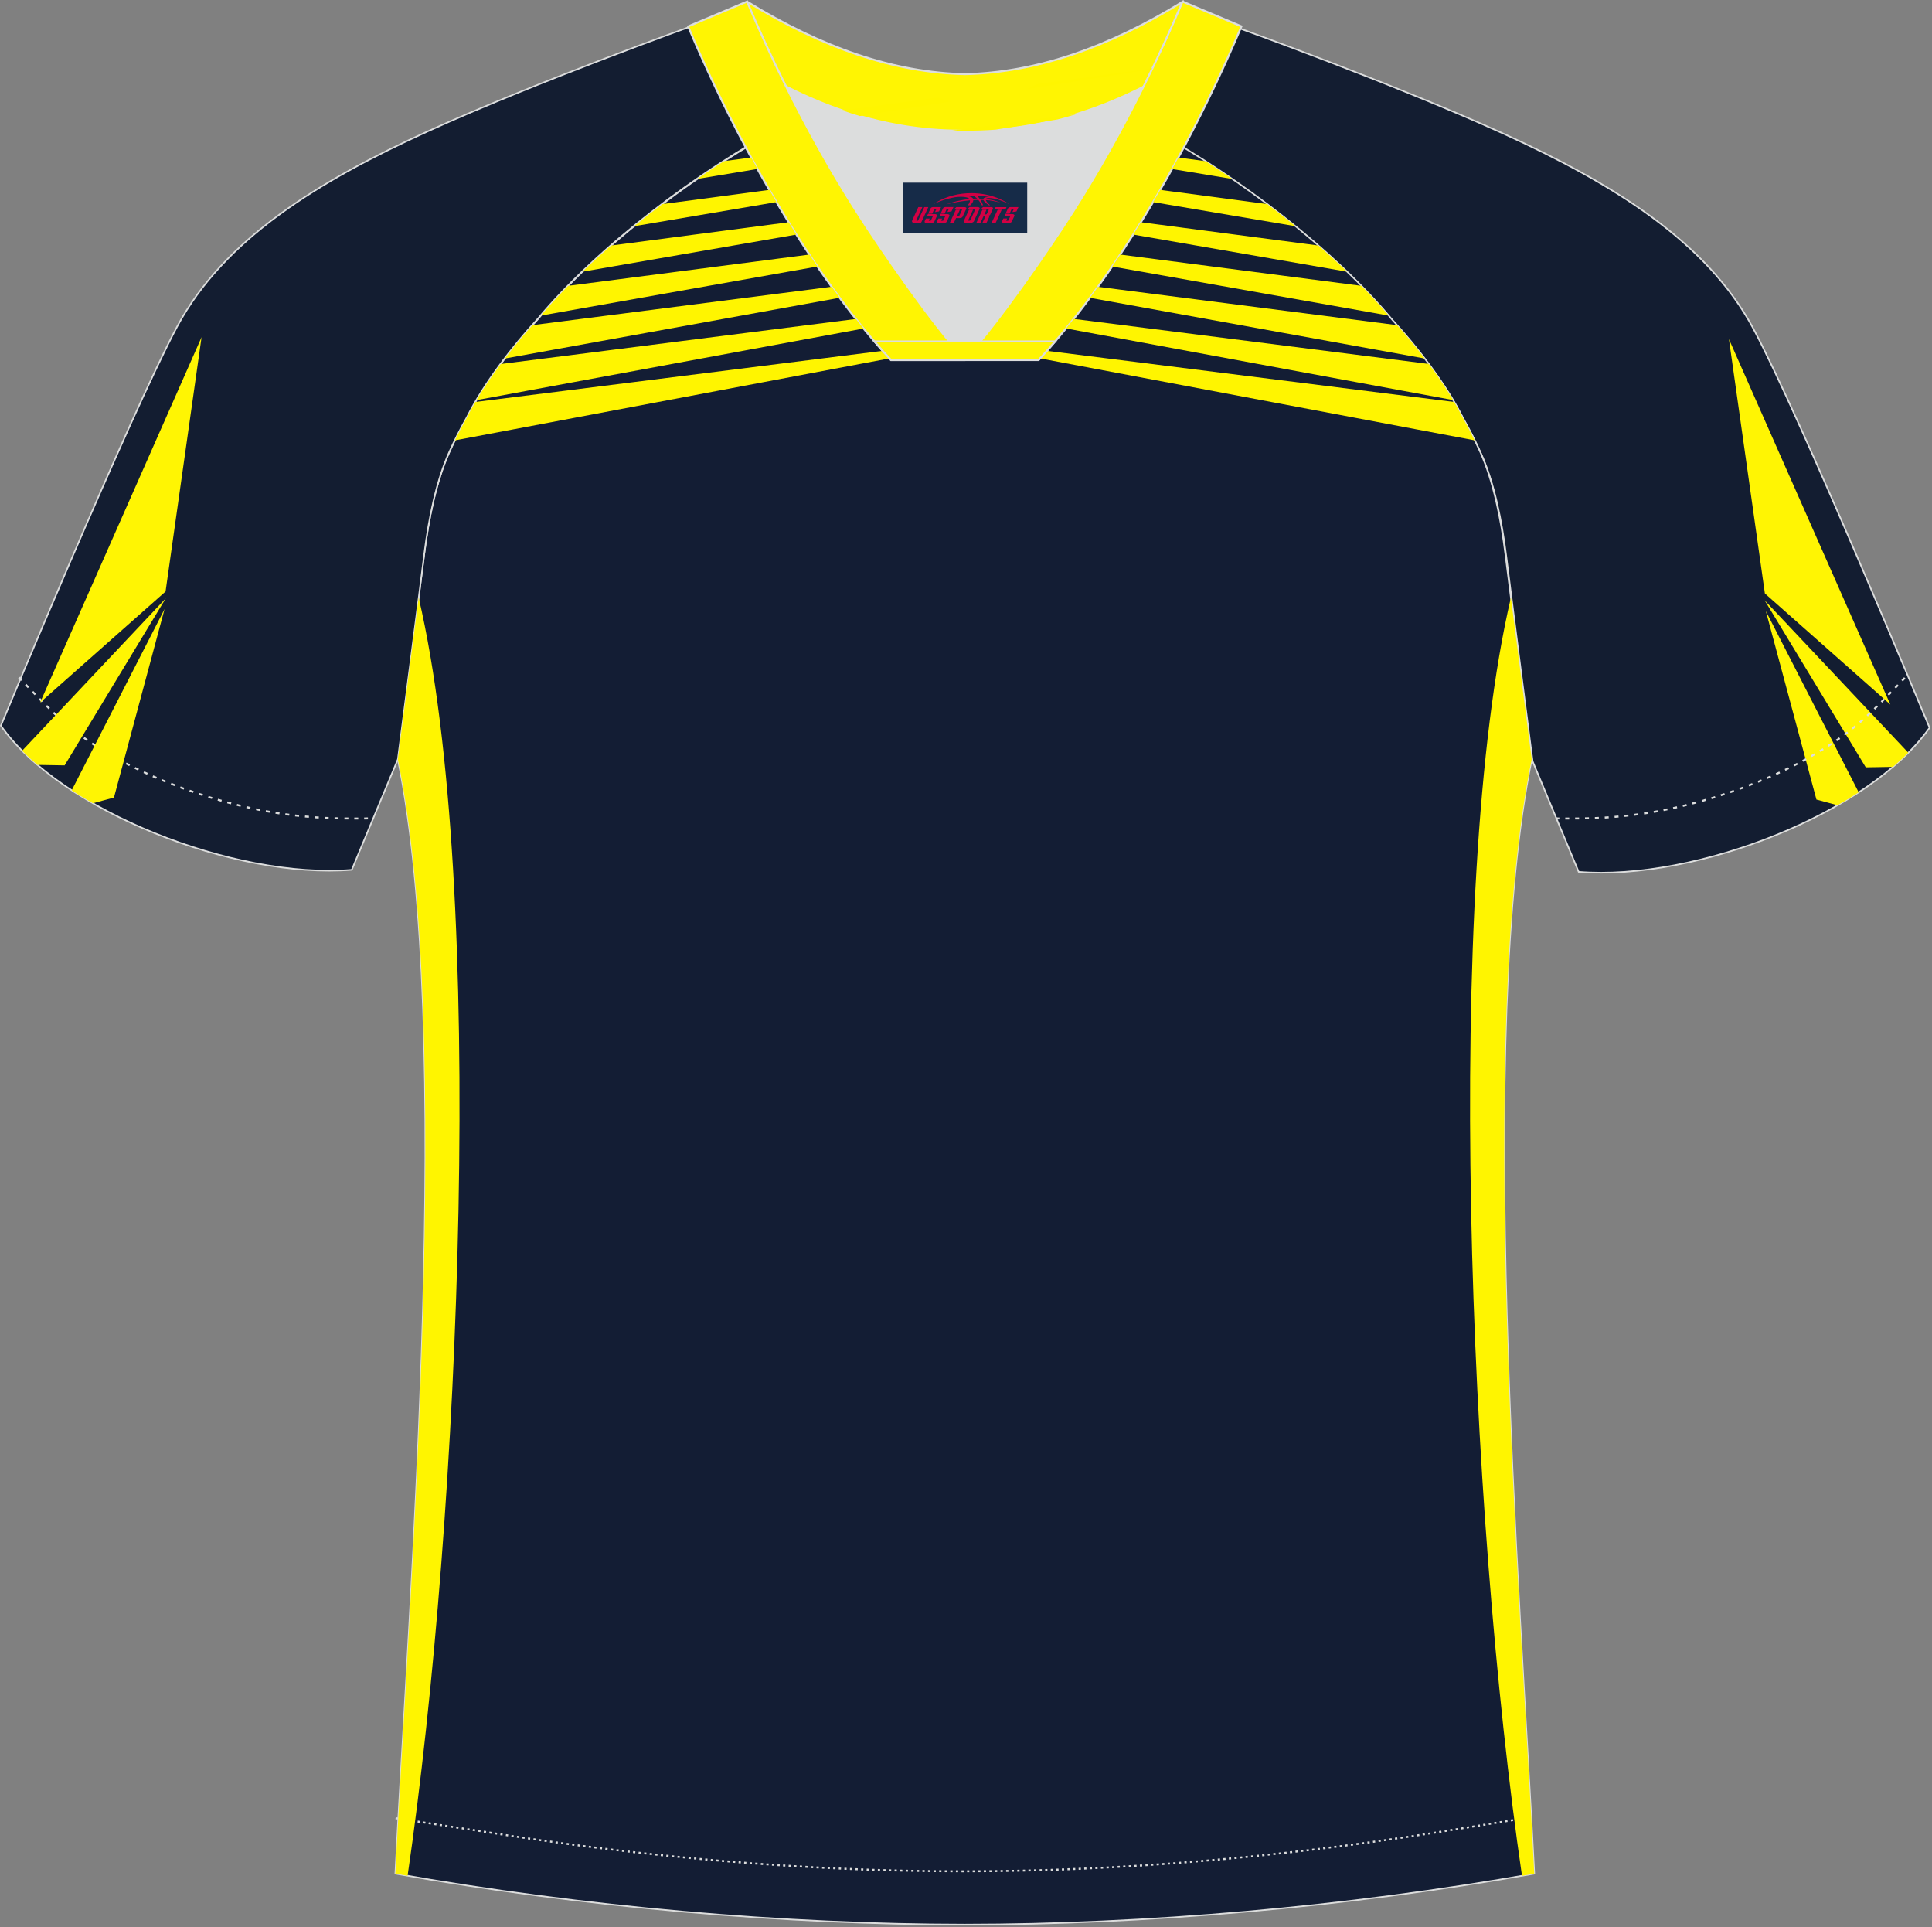<?xml version="1.0" encoding="utf-8"?>
<!-- Generator: Adobe Illustrator 19.0.0, SVG Export Plug-In . SVG Version: 6.00 Build 0)  -->
<svg xmlns="http://www.w3.org/2000/svg" xmlns:xlink="http://www.w3.org/1999/xlink" version="1.1" id="图层_1" x="0px" y="0px" width="374px" height="373px" viewBox="0 0 374 373" enable-background="new 0 0 374 373" xml:space="preserve">
<rect x="0" y="0" width="374" height="373" fill="#808080" stroke="none"/>
<g id="XMLID_20_">
	<path fill="#131D31" stroke="#DCDDDD" stroke-width="0.3" stroke-miterlimit="22.926" d="M222.03,24.7   c7.08-5.95,12.46-12.55,16.99-19.55c0,0,30.63,10.99,51.78,20.61c21.15,9.61,39.54,20.88,48.62,37.85   c9.08,16.97,34.11,77.23,34.11,77.23c-11.56,16.47-45.26,29.73-67.93,27.9l-8.91-21.4c0,0-3.8-29.24-5.12-39.81   c-0.85-6.78-2.31-14.06-4.84-19.68c-1.01-2.25-2.15-4.48-3.4-6.7c-3.26-6.52-8.77-13.67-13.69-19.02   C257.75,47.87,238.39,33.44,222.03,24.7z"/>
	<path fill="#131D34" stroke="#DCDDDD" stroke-width="0.3" stroke-miterlimit="22.926" d="M291.41,107.26   c1.27,10.18,4.85,37.71,5.11,39.69c-10.86,52.55-2.19,162.18,0.49,215.68c-36.81,6.53-75.42,9.83-110.24,9.86   c-34.82-0.03-73.43-3.33-110.24-9.86c2.68-53.5,11.35-163.13,0.49-215.68c0.25-1.98,3.83-29.51,5.1-39.69   c0.85-6.78,2.31-14.06,4.84-19.68c1.01-2.25,2.15-4.48,3.4-6.7c3.26-6.52,8.77-13.67,13.69-19.02   c11.2-13.44,29.03-27.02,44.74-35.86c0.96-0.54-1.02-15.4-0.07-15.91c3.94,3.31,25.19,3.25,30.33,6.12l-2.65,0.68   c6.1,2.82,12.98,4.24,19.71,4.25c6.74-0.01-2.73-1.43,3.36-4.26l5.7-2.51c5.14-2.86,16.2-2.27,20.14-5.59   c0.73,0.39-1.96,16.43-1.22,16.84c15.87,8.82,34.04,22.6,45.4,36.23c4.92,5.36,10.44,12.5,13.7,19.02c1.25,2.22,2.39,4.46,3.4,6.7   C289.1,93.2,290.57,100.48,291.41,107.26z"/>
	<path fill="#131D31" stroke="#DCDDDD" stroke-width="0.3" stroke-miterlimit="22.926" d="M151.67,24.31   c-7.08-5.95-12.46-12.55-16.99-19.54c0,0-30.63,10.99-51.78,20.61c-21.15,9.61-39.54,20.88-48.62,37.85   C25.2,80.2,0.17,140.45,0.17,140.45c11.56,16.47,45.25,29.73,67.93,27.9l8.92-21.4c0,0,3.8-29.24,5.12-39.81   c0.85-6.78,2.31-14.06,4.84-19.68c1.01-2.25,2.15-4.48,3.4-6.7c3.26-6.52,8.77-13.67,13.69-19.02   C115.95,47.48,135.31,33.05,151.67,24.31z"/>
	<path fill="none" stroke="#DCDDDD" stroke-width="0.38" stroke-miterlimit="22.926" stroke-dasharray="0.765,1.147" d="   M3.65,131.12c2.92,3.02,6.09,6.41,9.27,9.1c10.32,8.74,27.36,15.21,41.6,17.27c5.61,0.81,10.34,0.99,16.71,0.91"/>
	<path fill="none" stroke="#DCDDDD" stroke-width="0.38" stroke-miterlimit="22.926" stroke-dasharray="0.432,0.648" d="   M76.58,351.89c1.31,0.21,15.14,2.3,16.45,2.51c30.89,4.95,61.95,7.77,93.3,7.77c30.85,0,61.41-2.73,91.81-7.53   c1.81-0.28,16.13-2.59,17.93-2.89"/>
	<path fill="#FFF502" stroke="#DCDDDD" stroke-width="0.38" stroke-miterlimit="22.926" d="M145.3,12.87   c13.69,8.44,27.53,12.57,41.51,12.42c13.98,0.15,27.82-3.98,41.51-12.42c1.75-6.97,0.68-12.56,0.68-12.56   c-14.63,8.96-28.42,13.72-42.19,14.04c-13.77-0.31-27.57-5.07-42.2-14.04C144.62,0.3,143.55,5.9,145.3,12.87z"/>
	<path fill="#DCDDDD" d="M217.99,18.41c-10.31,4.7-20.7,6.99-31.17,6.88c-10.47,0.11-20.86-2.18-31.17-6.88   c-1.16-0.53-2.32-1.09-3.48-1.68c4.1,8.24,8.7,16.46,13.6,24.17c4.88,7.67,14.79,21.97,21.04,28.72l-0.04,0.06   c6.25-6.75,16.15-21.05,21.04-28.72c4.91-7.71,9.5-15.93,13.6-24.17l0.02-0.04C220.28,17.33,219.14,17.89,217.99,18.41z"/>
	<path fill="#FFF502" stroke="#DCDDDD" stroke-width="0.38" stroke-miterlimit="22.926" d="M151.99,16.38   c-2.69-5.4-5.15-10.81-7.37-16.08l-11.41,4.81c3.2,7.6,6.93,15.5,11.06,23.25c8.22,15.44,17.99,30.33,28.21,41.32h14.29l0.04-0.06   c-6.25-6.75-16.15-21.05-21.04-28.72c-4.91-7.71-9.5-15.93-13.6-24.17C152.1,16.61,152.05,16.5,151.99,16.38z"/>
	<path fill="#FFF502" stroke="#DCDDDD" stroke-width="0.38" stroke-miterlimit="22.926" d="M221.55,16.38   c2.68-5.4,5.16-10.81,7.37-16.08l11.4,4.8c-3.2,7.6-6.94,15.5-11.06,23.25c-8.22,15.44-17.99,30.33-28.21,41.32h-14.28l-0.04-0.06   c6.25-6.75,16.16-21.05,21.04-28.72c4.91-7.71,9.5-15.93,13.6-24.17C221.43,16.61,221.49,16.5,221.55,16.38z"/>
	<path fill="#FFF500" d="M92.03,77.8l78.84-9.9c0.44,0.5,0.88,0.98,1.33,1.46L88.06,85.23c0.71-1.46,1.48-2.9,2.29-4.35   C90.86,79.86,91.42,78.83,92.03,77.8L92.03,77.8z M92.24,77.44l74.93-13.86c-0.5-0.61-1-1.23-1.49-1.85l-68.74,8.72   C95.24,72.73,93.63,75.1,92.24,77.44L92.24,77.44z M97.73,69.39l64.82-11.76c-0.52-0.7-1.04-1.42-1.56-2.13l-57.92,7.43   C101.3,64.92,99.47,67.11,97.73,69.39L97.73,69.39z M104.7,61.08c1.64-1.92,3.41-3.85,5.29-5.76l46.69-6.05   c0.52,0.78,1.04,1.55,1.56,2.31L104.7,61.08L104.7,61.08z M112.75,52.59l41.41-7.19c-0.5-0.79-1-1.59-1.49-2.39l-34.37,4.51   C116.39,49.19,114.53,50.88,112.75,52.59L112.75,52.59z M122.76,43.78c1.79-1.46,3.62-2.89,5.47-4.28l20.71-2.75   c0.46,0.79,0.92,1.57,1.38,2.36L122.76,43.78L122.76,43.78z M134.98,34.63c1.72-1.19,3.45-2.33,5.17-3.44l5.27-0.71   c0.4,0.74,0.81,1.48,1.22,2.22L134.98,34.63L134.98,34.63z M184.34,25.27l24.28-3.26c-1.29,0.4-2.58,0.77-3.88,1.1l-12,1.98   c-1.97,0.15-3.95,0.22-5.93,0.19C185.99,25.3,185.16,25.29,184.34,25.27L184.34,25.27z M163.08,21.38l18.45-2.5   c0.85,0.27,1.71,0.52,2.57,0.74l-17.65,2.84C165.33,22.12,164.21,21.76,163.08,21.38L163.08,21.38z M198.72,17.27   c0.22-0.13,0.47-0.25,0.75-0.39l1.44-0.64l22.17-3.01l-0.06,0.13L198.72,17.27z"/>
	<path fill="#FFF500" d="M281.5,77.8l-78.84-9.9c-0.44,0.5-0.88,0.98-1.33,1.46l84.13,15.86c-0.71-1.46-1.48-2.9-2.29-4.35   C282.67,79.86,282.11,78.83,281.5,77.8L281.5,77.8z"/>
	<path fill="#FFF500" d="M233.39,31.2c1.72,1.1,3.45,2.25,5.17,3.44l-11.66-1.93c0.41-0.74,0.82-1.48,1.22-2.22L233.39,31.2   L233.39,31.2z"/>
	<path fill="#FFF500" d="M245.31,39.5c1.85,1.39,3.68,2.82,5.47,4.28l-27.56-4.67c0.46-0.78,0.92-1.57,1.38-2.36L245.31,39.5   L245.31,39.5z"/>
	<path fill="#FFF500" d="M255.23,47.52l-34.37-4.51c-0.49,0.8-0.99,1.6-1.49,2.39l41.41,7.19C259,50.88,257.14,49.19,255.23,47.52   L255.23,47.52z"/>
	<path fill="#FFF500" d="M263.54,55.32c1.88,1.91,3.65,3.84,5.29,5.76l-53.53-9.5c0.52-0.76,1.04-1.53,1.56-2.31L263.54,55.32   L263.54,55.32z"/>
	<path fill="#FFF500" d="M270.46,62.93c1.77,1.98,3.6,4.17,5.35,6.46l-64.82-11.75c0.52-0.7,1.04-1.42,1.56-2.13L270.46,62.93   L270.46,62.93z"/>
	<path fill="#FFF500" d="M276.6,70.44c1.7,2.29,3.31,4.65,4.7,6.99l-74.93-13.86c0.5-0.61,1-1.23,1.49-1.85L276.6,70.44z"/>
	<path fill="#FFF500" d="M81.05,115.67c13.14,56.18,8.13,177.25-2.15,247.38c-0.79-0.14-1.58-0.27-2.37-0.42   c2.68-53.5,11.35-163.13,0.49-215.68C77.21,145.39,79.48,127.97,81.05,115.67z"/>
	<path fill="#FFF500" d="M292.48,115.67c-13.14,56.18-8.12,177.25,2.15,247.38c0.79-0.14,1.58-0.27,2.37-0.42   c-2.68-53.5-11.34-163.13-0.49-215.68C296.32,145.39,294.05,127.97,292.48,115.67z"/>
	<path fill="#FFF502" stroke="#DCDDDD" stroke-width="0.38" stroke-miterlimit="22.926" d="M186.77,69.68h14.28   c1.08-1.16,2.15-2.36,3.21-3.6h-14.38h-0.09h-6.05h-14.47c1.07,1.24,2.14,2.44,3.21,3.6H186.77z"/>
	<path fill="#FFF503" d="M32.05,114.48l6.97-49.23L7.76,135.98L32.05,114.48L32.05,114.48z M4.28,145.3l27.81-29.5l-19.58,32.33   l-5.27-0.09C6.19,147.13,5.21,146.22,4.28,145.3L4.28,145.3z M13.88,152.96l17.98-35.1l-9.8,36.5l-4.07,1.1   C16.58,154.66,15.2,153.83,13.88,152.96z"/>
	<path fill="#FFF503" d="M341.65,114.86l-6.96-49.23l31.25,70.73L341.65,114.86L341.65,114.86z M369.41,145.68l-27.81-29.5   l19.58,32.33l5.27-0.09C367.5,147.52,368.49,146.61,369.41,145.68L369.41,145.68z M359.81,153.35l-17.98-35.1l9.8,36.5l4.07,1.1   C357.12,155.05,358.49,154.21,359.81,153.35z"/>
	<path fill="none" stroke="#DCDDDD" stroke-width="0.38" stroke-miterlimit="22.926" stroke-dasharray="0.765,1.147" d="   M368.74,131.2c-2.9,3-6.04,6.35-9.19,9.02c-10.31,8.74-27.36,15.21-41.6,17.27c-5.61,0.81-10.34,0.99-16.71,0.91"/>
	
</g>
<g id="tag_logo">
	<rect y="35.35" fill="#162B48" width="24" height="9.818" x="174.85"/>
	<g>
		<path fill="#D30044" d="M190.81,38.54l0.005-0.011c0.131-0.311,1.085-0.262,2.351,0.071c0.715,0.24,1.44,0.54,2.193,0.9    c-0.218-0.147-0.447-0.289-0.682-0.42l0.011,0.005l-0.011-0.005c-1.478-0.845-3.218-1.418-5.1-1.62    c-1.282-0.115-1.658-0.082-2.411-0.055c-2.449,0.142-4.68,0.905-6.458,2.095c1.26-0.638,2.722-1.075,4.195-1.336    c1.467-0.18,2.476-0.033,2.771,0.344c-1.691,0.175-3.469,0.633-4.555,1.075c1.156-0.338,2.967-0.665,4.647-0.813    c0.016,0.251-0.115,0.567-0.415,0.96h0.475c0.376-0.382,0.584-0.725,0.595-1.004c0.333-0.022,0.66-0.033,0.971-0.033    C189.64,38.98,189.85,39.33,190.05,39.72h0.262c-0.125-0.344-0.295-0.687-0.518-1.036c0.207,0,0.393,0.005,0.567,0.011    c0.104,0.267,0.496,0.66,1.058,1.025h0.245c-0.442-0.365-0.753-0.753-0.835-1.004c1.047,0.065,1.696,0.224,2.885,0.513    C192.63,38.8,191.89,38.63,190.81,38.54z M188.37,38.45c-0.164-0.295-0.655-0.485-1.402-0.551    c0.464-0.033,0.922-0.055,1.364-0.055c0.311,0.147,0.589,0.344,0.84,0.589C188.91,38.43,188.64,38.44,188.37,38.45z M190.35,38.5c-0.224-0.016-0.458-0.027-0.715-0.044c-0.147-0.202-0.311-0.398-0.502-0.6c0.082,0,0.164,0.005,0.24,0.011    c0.72,0.033,1.429,0.125,2.138,0.273C190.84,38.1,190.46,38.26,190.35,38.5z"/>
		<path fill="#D30044" d="M177.77,40.08L176.6,42.63C176.42,43,176.69,43.14,177.17,43.14l0.873,0.005    c0.115,0,0.251-0.049,0.327-0.175l1.342-2.891H178.93L177.71,42.71H177.54c-0.147,0-0.185-0.033-0.147-0.125l1.156-2.504H177.77L177.77,40.08z M179.63,41.43h1.271c0.36,0,0.584,0.125,0.442,0.425L180.87,42.89C180.77,43.11,180.5,43.14,180.27,43.14H179.35c-0.267,0-0.442-0.136-0.349-0.333l0.235-0.513h0.742L179.8,42.67C179.78,42.72,179.82,42.73,179.88,42.73h0.18    c0.082,0,0.125-0.016,0.147-0.071l0.376-0.813c0.011-0.022,0.011-0.044-0.055-0.044H179.46L179.63,41.43L179.63,41.43z M180.45,41.36h-0.78l0.475-1.025c0.098-0.218,0.338-0.256,0.578-0.256H182.17L181.78,40.92L181,41.04l0.262-0.562H180.97c-0.082,0-0.12,0.016-0.147,0.071L180.45,41.36L180.45,41.36z M182.04,41.43L181.87,41.8h1.069c0.06,0,0.06,0.016,0.049,0.044    L182.61,42.66C182.59,42.71,182.55,42.73,182.47,42.73H182.29c-0.055,0-0.104-0.011-0.082-0.06l0.175-0.376H181.64L181.41,42.81C181.31,43,181.49,43.14,181.76,43.14h0.916c0.24,0,0.502-0.033,0.605-0.251l0.475-1.031c0.142-0.3-0.082-0.425-0.442-0.425H182.04L182.04,41.43z M182.85,41.36l0.371-0.818c0.022-0.055,0.06-0.071,0.147-0.071h0.295L183.4,41.03l0.791-0.115l0.387-0.845H183.13c-0.24,0-0.48,0.038-0.578,0.256L182.08,41.36L182.85,41.36L182.85,41.36z M185.25,41.82h0.278c0.087,0,0.153-0.022,0.202-0.115    l0.496-1.075c0.033-0.076-0.011-0.12-0.125-0.12H184.7l0.431-0.431h1.522c0.355,0,0.485,0.153,0.393,0.355l-0.676,1.445    c-0.06,0.125-0.175,0.333-0.644,0.327l-0.649-0.005L184.64,43.14H183.86l1.178-2.558h0.785L185.25,41.82L185.25,41.82z     M187.84,42.63c-0.022,0.049-0.06,0.076-0.142,0.076h-0.191c-0.082,0-0.109-0.027-0.082-0.076l0.944-2.051h-0.785l-0.987,2.138    c-0.125,0.273,0.115,0.415,0.453,0.415h0.72c0.327,0,0.649-0.071,0.769-0.322l1.085-2.384c0.093-0.202-0.06-0.355-0.415-0.355    h-1.533l-0.431,0.431h1.38c0.115,0,0.164,0.033,0.131,0.104L187.84,42.63L187.84,42.63z M190.56,41.5h0.278    c0.087,0,0.158-0.022,0.202-0.115l0.344-0.753c0.033-0.076-0.011-0.12-0.125-0.12h-1.402l0.425-0.431h1.527    c0.355,0,0.485,0.153,0.393,0.355l-0.529,1.124c-0.044,0.093-0.147,0.18-0.393,0.18c0.224,0.011,0.256,0.158,0.175,0.327    l-0.496,1.075h-0.785l0.54-1.167c0.022-0.055-0.005-0.087-0.104-0.087h-0.235L189.79,43.14h-0.785l1.178-2.558h0.785L190.56,41.5L190.56,41.5z M193.13,40.59L191.95,43.14h0.785l1.184-2.558H193.13L193.13,40.59z M194.64,40.52l0.202-0.431h-2.1l-0.295,0.431    H194.64L194.64,40.52z M194.62,41.43h1.271c0.36,0,0.584,0.125,0.442,0.425l-0.475,1.031c-0.104,0.218-0.371,0.251-0.605,0.251    h-0.916c-0.267,0-0.442-0.136-0.349-0.333l0.235-0.513h0.742L194.79,42.67c-0.022,0.049,0.022,0.06,0.082,0.06h0.18    c0.082,0,0.125-0.016,0.147-0.071l0.376-0.813c0.011-0.022,0.011-0.044-0.049-0.044h-1.069L194.62,41.43L194.62,41.43z     M195.43,41.36H194.65l0.475-1.025c0.098-0.218,0.338-0.256,0.578-0.256h1.451l-0.387,0.845l-0.791,0.115l0.262-0.562h-0.295    c-0.082,0-0.12,0.016-0.147,0.071L195.43,41.36z"/>
	</g>
</g>
</svg>